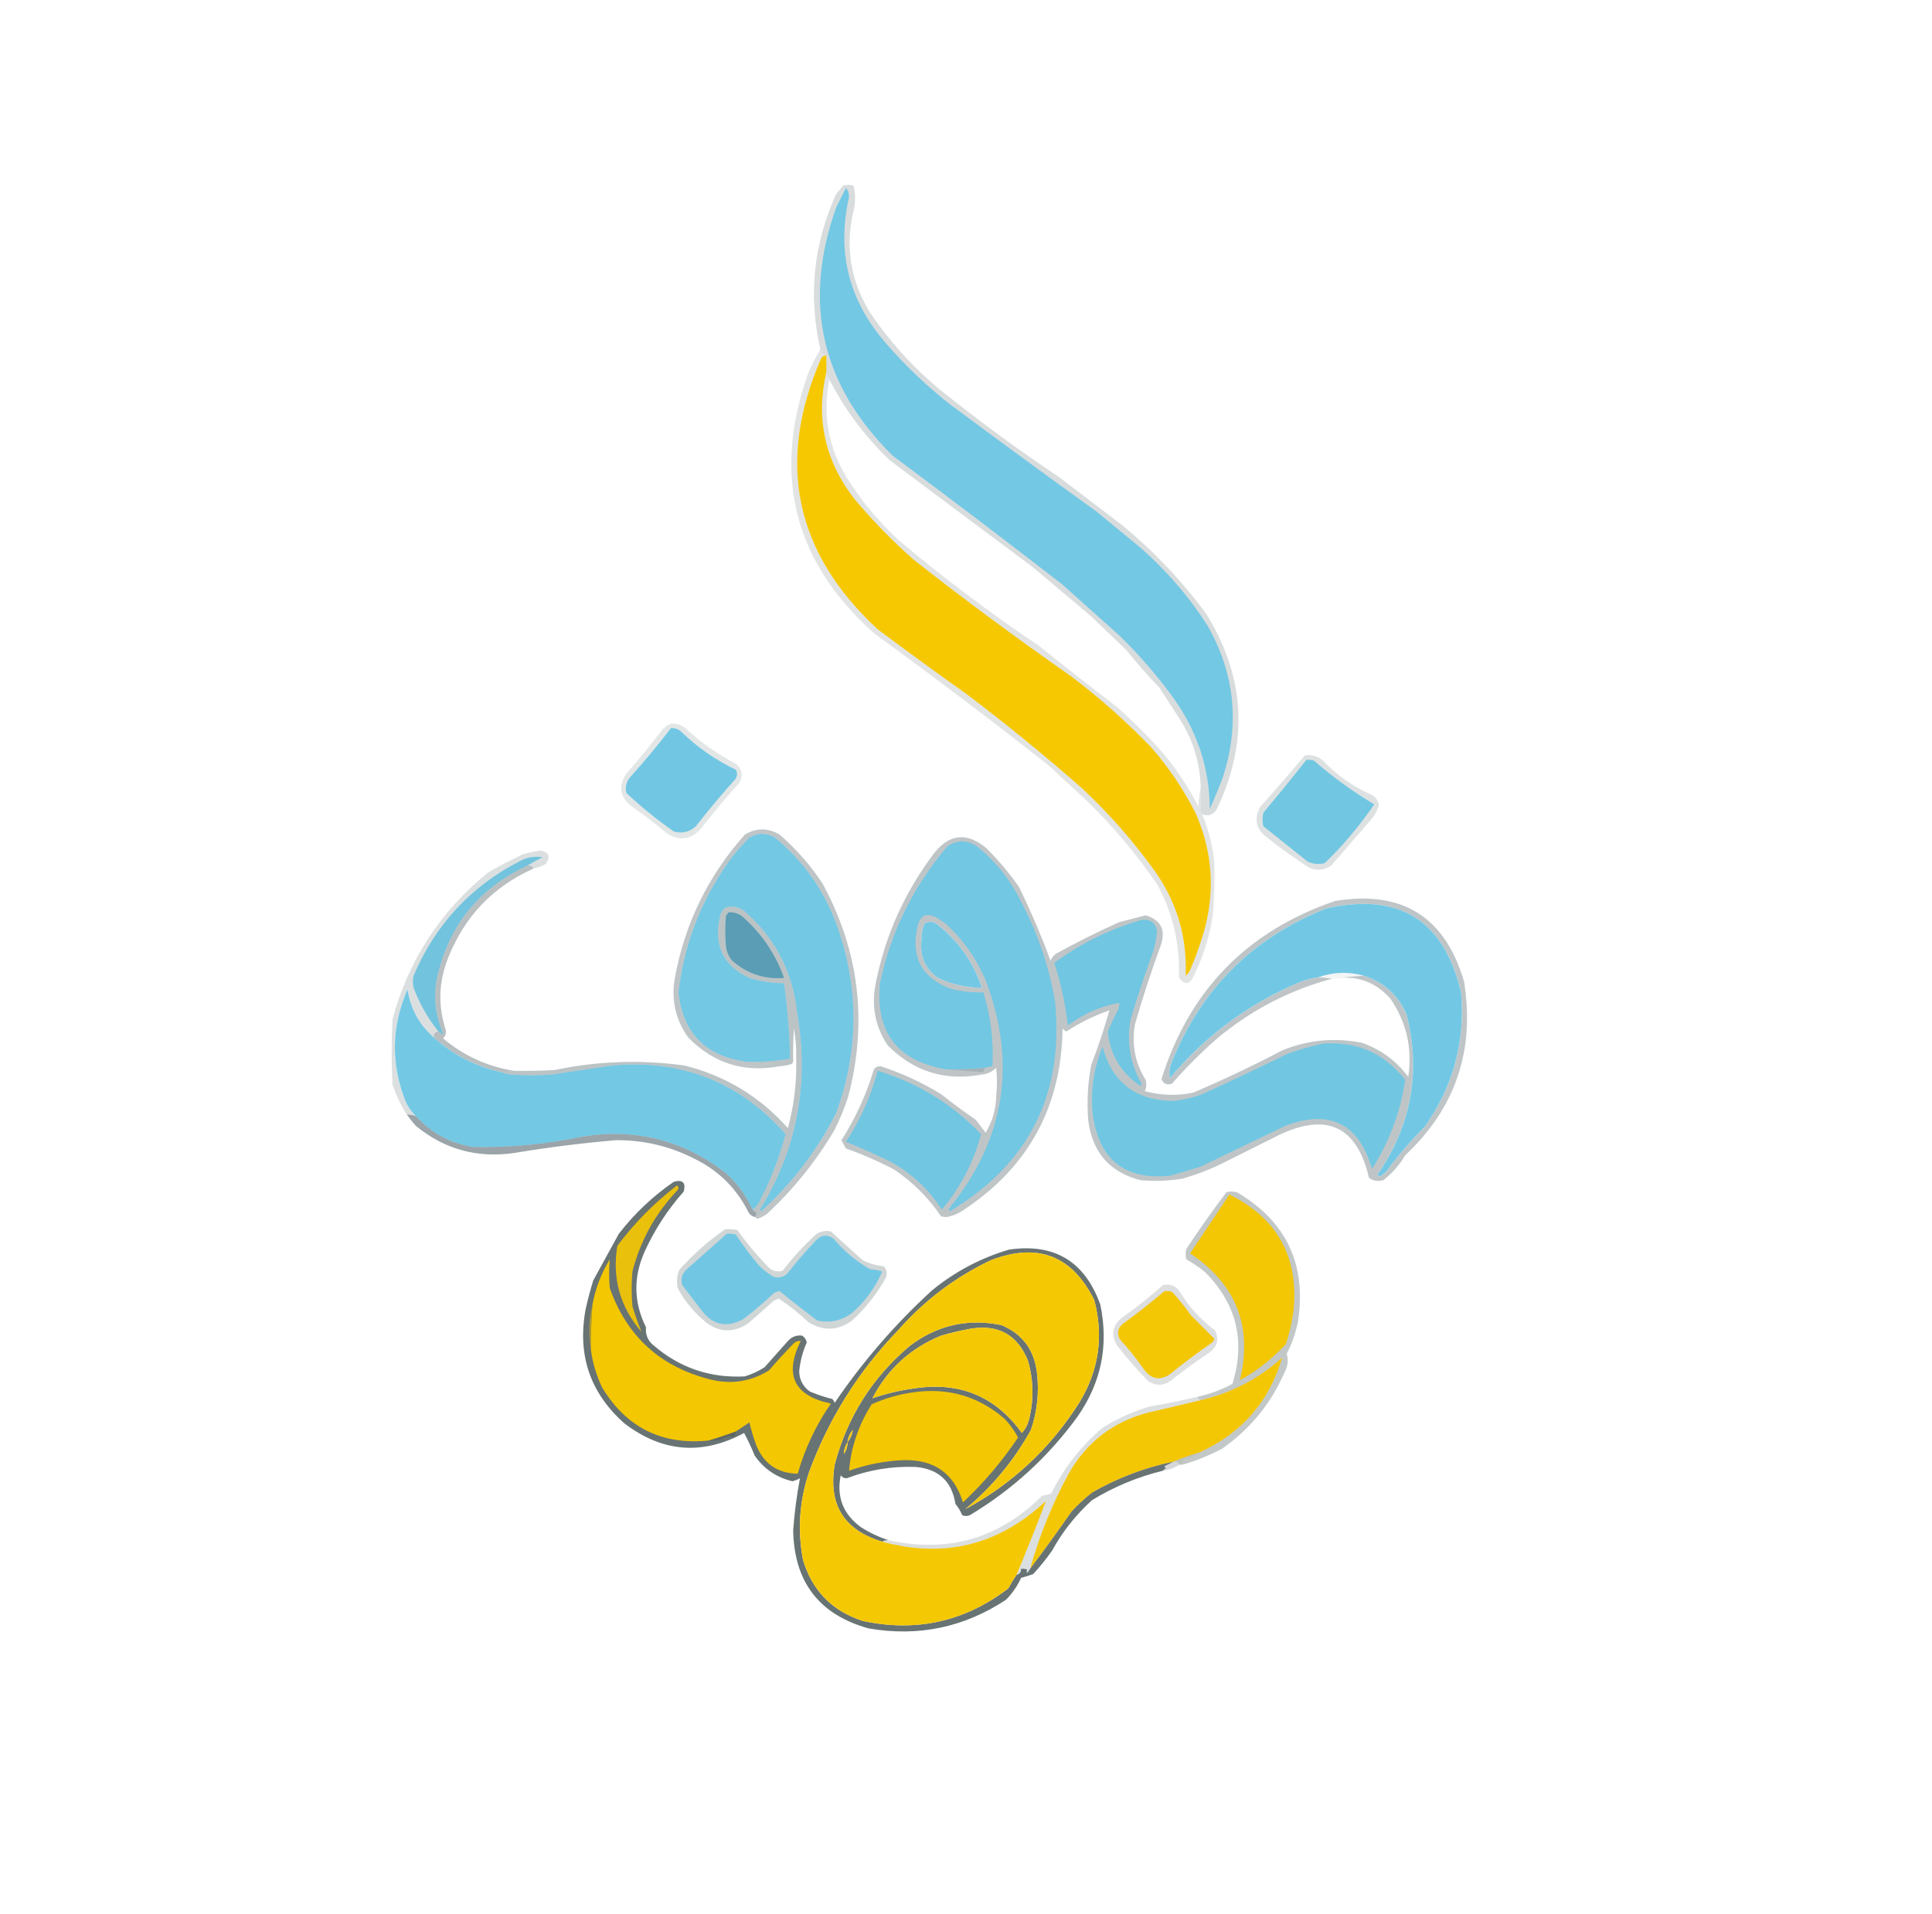 <svg xmlns="http://www.w3.org/2000/svg" xmlns:xlink="http://www.w3.org/1999/xlink" width="1280px" height="1268px" style="shape-rendering:geometricPrecision; text-rendering:geometricPrecision; image-rendering:optimizeQuality; fill-rule:evenodd; clip-rule:evenodd"><g><path style="opacity:0.989" fill="#f6c801" d="M 547.5,235.5 C 547.5,239.167 547.5,242.833 547.5,246.5C 540.361,277.29 546.527,305.29 566,330.5C 578.133,344.967 591.3,358.467 605.5,371C 639.454,397.642 674.121,423.309 709.5,448C 728.523,462.348 746.356,478.181 763,495.5C 774.4,508.624 784.067,522.958 792,538.5C 803.669,564.864 805.335,591.864 797,619.5C 794.727,626.986 792.06,634.32 789,641.5C 788.313,643.555 787.146,645.221 785.5,646.5C 786.587,621.6 780.087,598.933 766,578.5C 751.503,558.074 735.003,539.241 716.5,522C 691.901,500.376 666.568,479.709 640.5,460C 620.656,445.911 600.989,431.578 581.5,417C 526.551,366.164 514.051,306.331 544,237.5C 544.816,236.177 545.983,235.511 547.5,235.5 Z"></path></g><g><path style="opacity:0.169" fill="#1c3339" d="M 796.5,539.5 C 796.5,538.833 796.167,538.5 795.5,538.5C 795.5,532.833 795.5,527.167 795.5,521.5C 794.987,504.777 790.154,489.444 781,475.5C 776.667,468.833 772.333,462.167 768,455.5C 760.237,447.412 752.903,439.079 746,430.5C 738.14,422.972 730.307,415.472 722.5,408C 709.833,397.333 697.167,386.667 684.5,376C 652.833,352.333 621.167,328.667 589.5,305C 573.103,289.336 559.77,271.502 549.5,251.5C 548.463,250.07 547.796,248.403 547.5,246.5C 547.5,242.833 547.5,239.167 547.5,235.5C 546.791,234.596 545.791,234.263 544.5,234.5C 544.737,233.209 544.404,232.209 543.5,231.5C 535.423,195.968 538.923,161.634 554,128.5C 555.62,126.759 557.12,124.925 558.5,123C 560.833,122.333 563.167,122.333 565.5,123C 566.635,127.748 566.802,132.581 566,137.5C 559.664,161.829 562.998,184.829 576,206.5C 588.996,225.834 604.496,243.001 622.5,258C 647.991,278.492 674.324,297.825 701.5,316C 715.524,326.698 729.524,337.364 743.5,348C 764.447,365.277 782.947,384.777 799,406.5C 825.127,448.428 827.46,491.761 806,536.5C 803.527,539.999 800.36,540.999 796.5,539.5 Z"></path></g><g><path style="opacity:0.988" fill="#71c7e3" d="M 560.5,124.5 C 561.794,126.048 562.461,128.048 562.5,130.5C 554.22,167.048 562.387,199.381 587,227.5C 599.903,242.405 614.069,255.905 629.5,268C 661.656,291.911 693.989,315.578 726.5,339C 735.833,346.667 745.167,354.333 754.5,362C 772.281,377.433 787.448,394.933 800,414.5C 818.241,446.634 821.574,480.301 810,515.5C 807.358,522.431 804.524,529.265 801.5,536C 801.382,508.467 792.882,483.301 776,460.5C 765.618,446.445 754.118,433.279 741.5,421C 728.833,409.667 716.167,398.333 703.5,387C 666.451,358.283 629.117,329.949 591.5,302C 544.067,255.276 531.567,200.443 554,137.5C 556.18,133.14 558.347,128.807 560.5,124.5 Z"></path></g><g><path style="opacity:0.122" fill="#1c3137" d="M 444.5,479.5 C 447.794,479.259 450.794,480.092 453.5,482C 463.724,491.555 475.057,499.555 487.5,506C 491.613,509.509 492.446,513.676 490,518.5C 480.957,528.541 472.29,538.874 464,549.5C 457.357,556.609 449.857,557.442 441.5,552C 434.452,545.951 427.119,540.284 419.5,535C 410.72,528.914 409.22,521.414 415,512.5C 423.045,503.458 430.711,494.124 438,484.5C 439.805,482.174 441.972,480.508 444.5,479.5 Z"></path></g><g><path style="opacity:0.985" fill="#70c7e3" d="M 444.5,482.5 C 447.226,482.264 449.559,483.097 451.5,485C 462.121,495.282 474.121,503.616 487.5,510C 488.749,512.21 488.582,514.376 487,516.5C 477.957,526.541 469.29,536.874 461,547.5C 456.909,551.305 452.076,552.472 446.5,551C 435.421,543.258 424.921,534.758 415,525.5C 414.159,521.88 414.826,518.546 417,515.5C 426.651,504.839 435.818,493.839 444.5,482.5 Z"></path></g><g><path style="opacity:0.129" fill="#1f3031" d="M 543.5,231.5 C 544.404,232.209 544.737,233.209 544.5,234.5C 545.791,234.263 546.791,234.596 547.5,235.5C 545.983,235.511 544.816,236.177 544,237.5C 514.051,306.331 526.551,366.164 581.5,417C 600.989,431.578 620.656,445.911 640.5,460C 666.568,479.709 691.901,500.376 716.5,522C 735.003,539.241 751.503,558.074 766,578.5C 780.087,598.933 786.587,621.6 785.5,646.5C 787.146,645.221 788.313,643.555 789,641.5C 792.06,634.32 794.727,626.986 797,619.5C 805.335,591.864 803.669,564.864 792,538.5C 784.067,522.958 774.4,508.624 763,495.5C 746.356,478.181 728.523,462.348 709.5,448C 674.121,423.309 639.454,397.642 605.5,371C 591.3,358.467 578.133,344.967 566,330.5C 546.527,305.29 540.361,277.29 547.5,246.5C 547.796,248.403 548.463,250.07 549.5,251.5C 544.895,274.645 548.729,296.312 561,316.5C 570.705,331.867 582.205,345.701 595.5,358C 625.246,383.035 656.246,406.369 688.5,428C 705.319,441.575 722.319,454.908 739.5,468C 750.667,477.833 761.167,488.333 771,499.5C 779.922,510.344 787.589,522.011 794,534.5C 794.175,529.981 794.675,525.647 795.5,521.5C 795.5,527.167 795.5,532.833 795.5,538.5C 796.167,538.5 796.5,538.833 796.5,539.5C 800.729,549.75 803.396,560.417 804.5,571.5C 804.695,583.19 804.361,594.856 803.5,606.5C 801.361,620.45 797.194,633.784 791,646.5C 788.101,652.703 784.768,653.036 781,647.5C 781.803,625.836 777.136,605.502 767,586.5C 753.381,566.537 737.881,548.037 720.5,531C 711.781,522.944 703.115,514.944 694.5,507C 656.734,477.232 618.401,448.232 579.5,420C 526.431,372.896 511.598,315.73 535,248.5C 537.371,242.519 540.205,236.852 543.5,231.5 Z"></path></g><g><path style="opacity:0.983" fill="#71c7e3" d="M 504.5,802.5 C 503.957,802.44 503.624,802.107 503.5,801.5C 528.206,761.109 536.373,717.442 528,670.5C 525.063,643.79 513.563,621.624 493.5,604C 489.569,600.798 485.236,599.964 480.5,601.5C 478.563,603.04 477.396,605.04 477,607.5C 472.708,626.411 479.208,639.911 496.5,648C 504.008,650.251 511.675,651.418 519.5,651.5C 521.78,668.084 523.113,684.75 523.5,701.5C 513.923,703.196 504.256,703.863 494.5,703.5C 467.366,699.812 452.366,684.478 449.5,657.5C 452.902,628.124 462.735,601.124 479,576.5C 483.995,568.691 489.829,561.525 496.5,555C 502.204,551.674 507.871,551.674 513.5,555C 532.715,570.914 546.548,590.747 555,614.5C 569.288,655.65 568.954,696.65 554,737.5C 541.473,762.194 524.973,783.86 504.5,802.5 Z M 482.5,604.5 C 485.794,604.259 488.794,605.092 491.5,607C 504.441,618.262 513.774,631.929 519.5,648C 506.346,649.006 494.846,645.173 485,636.5C 482.854,633.874 481.521,630.874 481,627.5C 480.333,620.5 480.333,613.5 481,606.5C 481.717,605.956 482.217,605.289 482.5,604.5 Z"></path></g><g><path style="opacity:0.141" fill="#1b3036" d="M 864.5,500.5 C 869.05,499.884 873.05,501.051 876.5,504C 885.962,513.896 896.962,521.562 909.5,527C 911.726,528.62 913.06,530.786 913.5,533.5C 912.445,537.278 910.612,540.611 908,543.5C 899.333,553.5 890.667,563.5 882,573.5C 877.439,576.677 872.606,577.177 867.5,575C 857.815,568.824 848.481,562.157 839.5,555C 832.071,549.49 830.571,542.657 835,534.5C 845.072,523.27 854.905,511.936 864.5,500.5 Z"></path></g><g><path style="opacity:0.986" fill="#70c7e2" d="M 865.5,503.5 C 867.199,503.34 868.866,503.506 870.5,504C 883.052,514.906 896.385,524.573 910.5,533C 905.397,540.441 899.897,547.607 894,554.5C 888.81,560.688 883.31,566.521 877.5,572C 873.705,572.837 870.039,572.504 866.5,571C 856.667,563.167 846.833,555.333 837,547.5C 836.333,544.5 836.333,541.5 837,538.5C 846.713,526.959 856.213,515.293 865.5,503.5 Z"></path></g><g><path style="opacity:0.959" fill="#6dc1dc" d="M 349.5,573.5 C 316.433,588.938 296.266,614.605 289,650.5C 287.265,662.311 288.765,673.644 293.5,684.5C 293.333,684.833 293.167,685.167 293,685.5C 292.292,684.619 291.458,683.953 290.5,683.5C 283.466,674.772 277.966,665.106 274,654.5C 273.333,651.833 273.333,649.167 274,646.5C 288.547,612.287 312.381,586.787 345.5,570C 349.97,567.858 354.637,567.191 359.5,568C 356.051,569.749 352.717,571.583 349.5,573.5 Z"></path></g><g><path style="opacity:0.012" fill="#000001" d="M 804.5,571.5 C 805.166,576.322 805.499,581.322 805.5,586.5C 805.724,593.411 805.058,600.078 803.5,606.5C 804.361,594.856 804.695,583.19 804.5,571.5 Z"></path></g><g><path style="opacity:0.306" fill="#1b3036" d="M 349.5,573.5 C 351.38,573.229 352.713,573.896 353.5,575.5C 326.678,587.489 307.845,607.156 297,634.5C 290.55,650.507 290.05,666.674 295.5,683C 295.646,685.034 294.98,686.701 293.5,688C 307.252,699.546 322.919,706.713 340.5,709.5C 337.833,709.833 335.167,710.167 332.5,710.5C 315.426,706.797 300.426,699.13 287.5,687.5C 287.088,685.027 288.088,683.694 290.5,683.5C 291.458,683.953 292.292,684.619 293,685.5C 293.167,685.167 293.333,684.833 293.5,684.5C 288.765,673.644 287.265,662.311 289,650.5C 296.266,614.605 316.433,588.938 349.5,573.5 Z"></path></g><g><path style="opacity:0.157" fill="#1f363d" d="M 353.5,575.5 C 352.713,573.896 351.38,573.229 349.5,573.5C 352.717,571.583 356.051,569.749 359.5,568C 354.637,567.191 349.97,567.858 345.5,570C 312.381,586.787 288.547,612.287 274,646.5C 273.333,649.167 273.333,651.833 274,654.5C 277.966,665.106 283.466,674.772 290.5,683.5C 288.088,683.694 287.088,685.027 287.5,687.5C 277.775,679.057 271.942,668.39 270,655.5C 259.172,680.382 258.839,705.382 269,730.5C 270.686,733.883 272.853,736.883 275.5,739.5C 273.565,738.85 271.565,738.517 269.5,738.5C 265.545,732.254 262.378,725.588 260,718.5C 259.333,704.167 259.333,689.833 260,675.5C 270.666,636.166 291.832,603.666 323.5,578C 331.041,573.73 338.707,569.73 346.5,566C 350.291,564.982 354.125,564.149 358,563.5C 363.797,564.622 364.964,567.622 361.5,572.5C 358.965,573.9 356.298,574.9 353.5,575.5 Z"></path></g><g><path style="opacity:0.988" fill="#71c7e3" d="M 287.5,687.5 C 300.426,699.13 315.426,706.797 332.5,710.5C 334.292,711.309 336.292,711.809 338.5,712C 347.5,712.667 356.5,712.667 365.5,712C 378.845,709.996 392.178,707.996 405.5,706C 451.803,701.844 490.137,717.011 520.5,751.5C 516.346,767.143 510.513,782.143 503,796.5C 501.933,798.692 500.433,800.358 498.5,801.5C 494.366,792.107 488.366,783.941 480.5,777C 452.721,755.555 421.387,747.555 386.5,753C 362.404,758.158 338.071,760.491 313.5,760C 298.311,757.577 285.645,750.743 275.5,739.5C 272.853,736.883 270.686,733.883 269,730.5C 258.839,705.382 259.172,680.382 270,655.5C 271.942,668.39 277.775,679.057 287.5,687.5 Z"></path></g><g><path style="opacity:0.28" fill="#1a3037" d="M 500.5,806.5 C 502.264,805.674 503.598,804.341 504.5,802.5C 524.973,783.86 541.473,762.194 554,737.5C 568.954,696.65 569.288,655.65 555,614.5C 546.548,590.747 532.715,570.914 513.5,555C 507.871,551.674 502.204,551.674 496.5,555C 489.829,561.525 483.995,568.691 479,576.5C 462.735,601.124 452.902,628.124 449.5,657.5C 452.366,684.478 467.366,699.812 494.5,703.5C 500.987,704.328 507.654,704.828 514.5,705C 506.833,705.333 499.167,705.667 491.5,706C 499.827,706.5 508.16,706.666 516.5,706.5C 493.012,710.95 472.846,704.616 456,687.5C 447.66,675.797 444.66,662.797 447,648.5C 453.543,612.249 469.043,580.416 493.5,553C 501.166,548.444 508.832,548.444 516.5,553C 527.511,562.534 537.011,573.367 545,585.5C 569.261,630.185 574.927,677.185 562,726.5C 559.553,734.061 556.553,741.394 553,748.5C 540.929,769.1 526.096,787.6 508.5,804C 506.557,805.555 504.39,806.722 502,807.5C 501.235,807.43 500.735,807.097 500.5,806.5 Z M 482.5,604.5 C 482.217,605.289 481.717,605.956 481,606.5C 480.333,613.5 480.333,620.5 481,627.5C 481.521,630.874 482.854,633.874 485,636.5C 494.846,645.173 506.346,649.006 519.5,648C 513.774,631.929 504.441,618.262 491.5,607C 488.794,605.092 485.794,604.259 482.5,604.5 Z"></path></g><g><path style="opacity:0.298" fill="#1e373e" d="M 504.5,802.5 C 503.598,804.341 502.264,805.674 500.5,806.5C 500.414,805.504 500.748,804.671 501.5,804C 500.429,803.148 499.429,802.315 498.5,801.5C 500.433,800.358 501.933,798.692 503,796.5C 510.513,782.143 516.346,767.143 520.5,751.5C 490.137,717.011 451.803,701.844 405.5,706C 392.178,707.996 378.845,709.996 365.5,712C 356.5,712.667 347.5,712.667 338.5,712C 336.292,711.809 334.292,711.309 332.5,710.5C 335.167,710.167 337.833,709.833 340.5,709.5C 349.506,709.666 358.506,709.5 367.5,709C 395.999,703.012 424.666,702.012 453.5,706C 480.635,712.816 503.469,726.649 522,747.5C 526.081,732.45 527.914,717.117 527.5,701.5C 527.71,694.778 527.21,688.112 526,681.5C 525.5,688.492 525.334,695.492 525.5,702.5C 525.586,703.496 525.252,704.329 524.5,705C 521.883,705.822 519.216,706.322 516.5,706.5C 508.16,706.666 499.827,706.5 491.5,706C 499.167,705.667 506.833,705.333 514.5,705C 507.654,704.828 500.987,704.328 494.5,703.5C 504.256,703.863 513.923,703.196 523.5,701.5C 523.113,684.75 521.78,668.084 519.5,651.5C 511.675,651.418 504.008,650.251 496.5,648C 479.208,639.911 472.708,626.411 477,607.5C 477.396,605.04 478.563,603.04 480.5,601.5C 485.236,599.964 489.569,600.798 493.5,604C 513.563,621.624 525.063,643.79 528,670.5C 536.373,717.442 528.206,761.109 503.5,801.5C 503.624,802.107 503.957,802.44 504.5,802.5 Z M 482.5,604.5 C 482.217,605.289 481.717,605.956 481,606.5C 480.333,613.5 480.333,620.5 481,627.5C 481.521,630.874 482.854,633.874 485,636.5C 494.846,645.173 506.346,649.006 519.5,648C 513.774,631.929 504.441,618.262 491.5,607C 488.794,605.092 485.794,604.259 482.5,604.5 Z"></path></g><g><path style="opacity:0.007" fill="#000000" d="M 527.5,701.5 C 526.833,701.833 526.167,702.167 525.5,702.5C 525.334,695.492 525.5,688.492 526,681.5C 527.21,688.112 527.71,694.778 527.5,701.5 Z"></path></g><g><path style="opacity:0.282" fill="#1d343b" d="M 883.5,648.5 C 890.002,647.617 896.668,646.951 903.5,646.5C 916.928,650.757 926.428,659.424 932,672.5C 941.471,710.644 934.971,745.978 912.5,778.5C 913,778.833 913.5,779.167 914,779.5C 915.944,778.561 917.611,777.227 919,775.5C 926.586,765.243 934.919,755.577 944,746.5C 962.812,719.839 970.812,690.173 968,657.5C 956.64,609.508 926.807,591.008 878.5,602C 829.692,621.474 795.526,655.641 776,704.5C 774.787,707.768 774.454,711.101 775,714.5C 798.35,686.494 826.85,665.328 860.5,651C 864.716,649.316 869.049,648.149 873.5,647.5C 876.518,647.704 879.518,648.037 882.5,648.5C 854.318,656.092 828.985,669.258 806.5,688C 795.806,697.36 785.806,707.36 776.5,718C 773.132,719.205 770.798,718.205 769.5,715C 787.901,656.265 826.235,616.932 884.5,597C 928.964,589.636 957.464,607.469 970,650.5C 977.283,695.987 964.283,734.32 931,765.5C 927.206,771.925 922.373,777.425 916.5,782C 913.007,783.004 909.841,782.504 907,780.5C 899.058,746.447 879.225,736.947 847.5,752C 834.186,758.632 820.853,765.299 807.5,772C 799.721,775.593 791.721,778.593 783.5,781C 774.213,782.483 764.879,782.816 755.5,782C 735.237,776.724 723.737,763.557 721,742.5C 719.99,730.069 720.657,717.736 723,705.5C 727.546,693.707 731.546,681.707 735,669.5C 724.879,672.977 715.379,677.644 706.5,683.5C 705.522,683.023 704.689,682.357 704,681.5C 703.263,732.823 681.763,772.656 639.5,801C 635.745,803.795 631.578,805.628 627,806.5C 625.833,806.333 624.667,806.167 623.5,806C 615.167,793.667 604.833,783.333 592.5,775C 582.164,769.556 571.498,764.889 560.5,761C 559.373,759.247 558.373,757.413 557.5,755.5C 566.808,740.88 573.974,725.213 579,708.5C 580.126,707.056 581.626,706.39 583.5,706.5C 597.595,711.113 610.928,717.28 623.5,725C 630.989,730.911 638.655,736.577 646.5,742C 648.667,744.833 650.833,747.667 653,750.5C 657.47,743.17 659.803,735.17 660,726.5C 660.667,720.167 660.667,713.833 660,707.5C 657.424,710.142 654.257,711.642 650.5,712C 626.074,716.526 605.241,710.026 588,692.5C 579.977,680.354 577.311,667.021 580,652.5C 586.127,620.916 598.794,592.249 618,566.5C 628.351,552.477 640.185,550.977 653.5,562C 661.418,569.914 668.585,578.414 675,587.5C 682.832,603.495 689.832,619.829 696,636.5C 696.785,634.714 697.951,633.214 699.5,632C 713.202,624.431 727.202,617.431 741.5,611C 747.331,609.501 753.164,608.001 759,606.5C 769.218,609.602 772.551,616.269 769,626.5C 762.74,643.614 757.073,660.947 752,678.5C 749.605,691.817 751.938,704.151 759,715.5C 759.769,718.099 759.602,720.599 758.5,723C 769.082,725.877 779.749,726.211 790.5,724C 810.592,715.453 830.259,706.12 849.5,696C 866.665,688.983 884.332,687.317 902.5,691C 914.944,695.448 925.11,702.948 933,713.5C 935.815,694.468 931.815,677.134 921,661.5C 910.942,650.354 898.442,646.021 883.5,648.5 Z M 650.5,654.5 C 640.372,654.441 630.705,652.274 621.5,648C 612.932,641.861 609.265,633.527 610.5,623C 610.407,619.158 611.074,615.491 612.5,612C 615.652,610.146 618.652,610.479 621.5,613C 635.27,623.942 644.937,637.775 650.5,654.5 Z"></path></g><g><path style="opacity:0.986" fill="#71c7e3" d="M 581.5,709.5 C 608.073,717.53 630.906,731.53 650,751.5C 645.056,770.054 636.389,786.72 624,801.5C 615.405,788.238 604.238,777.738 590.5,770C 580.588,765.209 570.588,760.709 560.5,756.5C 570.009,741.982 577.009,726.315 581.5,709.5 Z"></path></g><g><path style="opacity:0.162" fill="#305a65" d="M 652.5,707.5 C 651.851,708.606 651.517,709.606 651.5,710.5C 643.038,709.861 634.704,709.194 626.5,708.5C 635.2,708.711 643.867,708.377 652.5,707.5 Z"></path></g><g><path style="opacity:0.987" fill="#71c7e3" d="M 876.5,691.5 C 898.942,689.804 917.108,697.804 931,715.5C 927.903,736.703 920.57,756.37 909,774.5C 900.149,744.325 880.983,734.825 851.5,746C 832.833,755 814.167,764 795.5,773C 788.819,775.01 782.153,777.01 775.5,779C 745.312,782.148 728.145,768.648 724,738.5C 722.392,722.921 724.559,707.921 730.5,693.5C 736.711,717.067 752.211,729.067 777,729.5C 783.688,728.826 790.188,727.326 796.5,725C 815.652,716.257 834.652,707.257 853.5,698C 861.16,695.339 868.827,693.172 876.5,691.5 Z"></path></g><g><path style="opacity:0.978" fill="#70c6e2" d="M 756.5,609.5 C 762.814,608.988 766.148,611.822 766.5,618C 766.065,622.242 765.231,626.409 764,630.5C 758.597,645.374 753.597,660.374 749,675.5C 746.344,690.797 748.844,705.13 756.5,718.5C 756.167,718.833 755.833,719.167 755.5,719.5C 742.586,710.79 735.419,698.79 734,683.5C 736.06,678.38 738.393,673.38 741,668.5C 741.49,667.207 741.657,665.873 741.5,664.5C 728.955,666.773 717.622,671.773 707.5,679.5C 705.838,665.356 702.838,651.523 698.5,638C 716.134,625.016 735.467,615.516 756.5,609.5 Z"></path></g><g><path style="opacity:0.984" fill="#70c7e3" d="M 903.5,646.5 C 893.411,643.696 883.411,644.03 873.5,647.5C 869.049,648.149 864.716,649.316 860.5,651C 826.85,665.328 798.35,686.494 775,714.5C 774.454,711.101 774.787,707.768 776,704.5C 795.526,655.641 829.692,621.474 878.5,602C 926.807,591.008 956.64,609.508 968,657.5C 970.812,690.173 962.812,719.839 944,746.5C 934.919,755.577 926.586,765.243 919,775.5C 917.611,777.227 915.944,778.561 914,779.5C 913.5,779.167 913,778.833 912.5,778.5C 934.971,745.978 941.471,710.644 932,672.5C 926.428,659.424 916.928,650.757 903.5,646.5 Z"></path></g><g><path style="opacity:0.051" fill="#234c53" d="M 903.5,646.5 C 896.668,646.951 890.002,647.617 883.5,648.5C 883.167,648.5 882.833,648.5 882.5,648.5C 879.518,648.037 876.518,647.704 873.5,647.5C 883.411,644.03 893.411,643.696 903.5,646.5 Z"></path></g><g><path style="opacity:0.984" fill="#71c7e3" d="M 652.5,707.5 C 643.867,708.377 635.2,708.711 626.5,708.5C 594.39,702.894 579.89,683.894 583,651.5C 590.269,617.463 605.103,587.297 627.5,561C 634.128,556.342 640.795,556.342 647.5,561C 659.597,570.762 669.097,582.596 676,596.5C 687.253,617.591 694.919,639.924 699,663.5C 705.083,724.668 681.916,771.002 629.5,802.5C 628.479,801.998 628.312,801.332 629,800.5C 665.886,754.85 673.886,704.517 653,649.5C 646.888,635.058 638.054,622.558 626.5,612C 624.5,610.667 622.5,609.333 620.5,608C 613.813,604.613 609.646,606.446 608,613.5C 603.232,633.804 610.398,647.637 629.5,655C 636.71,656.934 644.043,657.767 651.5,657.5C 656.435,673.45 658.435,689.783 657.5,706.5C 655.784,706.629 654.117,706.962 652.5,707.5 Z M 650.5,654.5 C 644.937,637.775 635.27,623.942 621.5,613C 618.652,610.479 615.652,610.146 612.5,612C 611.074,615.491 610.407,619.158 610.5,623C 609.265,633.527 612.932,641.861 621.5,648C 630.705,652.274 640.372,654.441 650.5,654.5 Z"></path></g><g><path style="opacity:0.435" fill="#1a2f37" d="M 269.5,738.5 C 271.565,738.517 273.565,738.85 275.5,739.5C 285.645,750.743 298.311,757.577 313.5,760C 338.071,760.491 362.404,758.158 386.5,753C 421.387,747.555 452.721,755.555 480.5,777C 488.366,783.941 494.366,792.107 498.5,801.5C 499.429,802.315 500.429,803.148 501.5,804C 500.748,804.671 500.414,805.504 500.5,806.5C 498.629,806.141 497.129,805.141 496,803.5C 488.167,787.667 476.333,775.833 460.5,768C 444.061,759.511 426.561,755.344 408,755.5C 385.375,757.426 362.875,760.259 340.5,764C 316.044,767.507 294.377,761.507 275.5,746C 273.371,743.561 271.371,741.061 269.5,738.5 Z"></path></g><g><path style="opacity:0.204" fill="#1c3239" d="M 480.5,814.5 C 483.187,814.336 485.854,814.503 488.5,815C 495.082,824.253 502.416,832.92 510.5,841C 513.03,842.422 515.697,842.755 518.5,842C 525.096,833.4 532.43,825.4 540.5,818C 543.546,815.826 546.88,815.159 550.5,816C 557.5,822.333 564.5,828.667 571.5,835C 575.887,837.264 580.554,838.597 585.5,839C 587.444,841.153 587.944,843.653 587,846.5C 581.044,857.26 573.544,866.76 564.5,875C 555.016,881.834 545.349,882.168 535.5,876C 529.438,870.227 522.938,865.06 516,860.5C 514.775,860.862 513.609,861.362 512.5,862C 506.818,867.09 501.151,872.09 495.5,877C 485.814,883.317 476.48,882.983 467.5,876C 459.822,869.663 453.655,862.163 449,853.5C 448.146,849.375 448.48,845.375 450,841.5C 459.172,831.148 469.339,822.148 480.5,814.5 Z"></path></g><g><path style="opacity:0.984" fill="#70c7e3" d="M 481.5,817.5 C 483.527,817.338 485.527,817.505 487.5,818C 491.948,824.782 496.781,831.282 502,837.5C 505.042,840.933 508.542,843.766 512.5,846C 515.88,846.938 518.88,846.271 521.5,844C 527.46,836.372 533.793,829.038 540.5,822C 544.309,818.034 548.309,817.701 552.5,821C 559.332,829.174 567.332,835.841 576.5,841C 579.226,841.182 581.893,841.682 584.5,842.5C 579.913,853.172 573.246,862.339 564.5,870C 557.627,875.099 549.96,876.765 541.5,875C 532.998,868.658 524.665,862.158 516.5,855.5C 515.062,855.719 513.729,856.219 512.5,857C 506.127,863.042 499.46,868.708 492.5,874C 481.754,880.011 472.587,878.178 465,868.5C 460.667,862.833 456.333,857.167 452,851.5C 450.86,847.611 451.693,844.278 454.5,841.5C 463.545,833.449 472.545,825.449 481.5,817.5 Z"></path></g><g><path style="opacity:0.985" fill="#f4c703" d="M 794.5,962.5 C 788.608,964.129 782.941,966.129 777.5,968.5C 758.412,972.474 740.412,979.307 723.5,989C 718.699,992.799 714.199,996.966 710,1001.5C 701.069,1014.37 691.902,1027.04 682.5,1039.5C 688.471,1017.81 696.971,996.815 708,976.5C 719.758,955.689 737.258,942.189 760.5,936C 772.643,933.209 784.643,930.376 796.5,927.5C 816.639,922.6 834.305,913.267 849.5,899.5C 841.022,928.673 822.688,949.673 794.5,962.5 Z"></path></g><g><path style="opacity:0.157" fill="#203233" d="M 770.5,851.5 C 775.543,850.431 779.377,852.097 782,856.5C 788.074,866.328 795.741,874.661 805,881.5C 807.718,887.358 806.551,892.192 801.5,896C 792.553,901.947 783.886,908.28 775.5,915C 770.5,918.333 765.5,918.333 760.5,915C 753.294,907.463 746.46,899.629 740,891.5C 735.848,884.282 737.015,878.115 743.5,873C 752.973,866.284 761.973,859.117 770.5,851.5 Z"></path></g><g><path style="opacity:0.985" fill="#f4c703" d="M 771.5,855.5 C 773.199,855.34 774.866,855.506 776.5,856C 781.046,860.877 785.213,866.044 789,871.5C 794.233,876.733 799.4,881.9 804.5,887C 804.241,888.261 803.574,889.261 802.5,890C 792.884,896.615 783.55,903.615 774.5,911C 768.033,914.839 762.533,913.673 758,907.5C 753.147,900.468 747.814,893.802 742,887.5C 739.915,883.826 740.415,880.493 743.5,877.5C 753.163,870.494 762.497,863.16 771.5,855.5 Z"></path></g><g><path style="opacity:0.271" fill="#203132" d="M 783.5,970.5 C 783.33,969.178 783.663,968.011 784.5,967C 788.264,966.148 791.597,964.648 794.5,962.5C 822.688,949.673 841.022,928.673 849.5,899.5C 834.305,913.267 816.639,922.6 796.5,927.5C 794.821,927.715 793.821,927.048 793.5,925.5C 801.446,923.751 809.113,920.918 816.5,917C 825.275,888.673 819.275,864.006 798.5,843C 794.593,839.796 790.426,836.962 786,834.5C 785.333,832.167 785.333,829.833 786,827.5C 794.445,814.723 803.278,802.223 812.5,790C 814.833,789.333 817.167,789.333 819.5,790C 852.188,809.216 865.688,837.716 860,875.5C 858.482,883.103 855.982,890.269 852.5,897C 853.707,901.317 853.207,905.484 851,909.5C 841.868,930.289 828.035,947.122 809.5,960C 801.169,964.387 792.503,967.887 783.5,970.5 Z"></path></g><g><path style="opacity:0.987" fill="#f4c702" d="M 814.5,791.5 C 846.346,807.229 860.512,832.895 857,868.5C 855.97,875.985 854.303,883.318 852,890.5C 843.125,900.216 832.959,908.216 821.5,914.5C 829.996,878.828 818.996,850.828 788.5,830.5C 797.218,817.464 805.885,804.464 814.5,791.5 Z"></path></g><g><path style="opacity:0.331" fill="#364336" d="M 794.5,962.5 C 791.597,964.648 788.264,966.148 784.5,967C 783.663,968.011 783.33,969.178 783.5,970.5C 782.833,970.5 782.167,970.5 781.5,970.5C 780.817,968.824 779.483,968.157 777.5,968.5C 782.941,966.129 788.608,964.129 794.5,962.5 Z"></path></g><g><path style="opacity:0.18" fill="#17252f" d="M 777.5,968.5 C 779.483,968.157 780.817,968.824 781.5,970.5C 778.203,972.601 774.537,973.935 770.5,974.5C 770.918,973.778 771.584,973.278 772.5,973C 772.043,972.586 771.709,972.086 771.5,971.5C 773.594,970.482 775.594,969.482 777.5,968.5 Z"></path></g><g><path style="opacity:0.677" fill="#213233" d="M 588.5,1020.5 C 587.041,1020.43 585.708,1020.77 584.5,1021.5C 559.101,1013.9 548.601,996.896 553,970.5C 561.288,939.078 577.788,912.911 602.5,892C 620.659,878.1 640.992,873.434 663.5,878C 677.371,883.886 685.204,894.386 687,909.5C 688.552,922.496 687.219,935.163 683,947.5C 671.835,967.674 657.335,985.174 639.5,1000C 670.619,983.225 695.786,959.725 715,929.5C 727.994,908.205 731.328,885.538 725,861.5C 710.409,831.971 687.576,823.137 656.5,835C 632.862,846.248 612.362,861.748 595,881.5C 568.779,908.585 549.112,939.918 536,975.5C 529.631,994.513 528.298,1013.85 532,1033.5C 538.071,1053.9 551.237,1067.4 571.5,1074C 607.013,1081.67 639.179,1074.5 668,1052.5C 669.697,1049.33 671.53,1046.33 673.5,1043.5C 675.532,1042.95 676.532,1041.62 676.5,1039.5C 677.873,1039.34 679.207,1039.51 680.5,1040C 679.817,1042.99 680.484,1042.82 682.5,1039.5C 691.902,1027.04 701.069,1014.37 710,1001.5C 714.199,996.966 718.699,992.799 723.5,989C 740.412,979.307 758.412,972.474 777.5,968.5C 775.594,969.482 773.594,970.482 771.5,971.5C 771.709,972.086 772.043,972.586 772.5,973C 771.584,973.278 770.918,973.778 770.5,974.5C 753.805,978.564 738.138,985.064 723.5,994C 712.762,1003.73 703.929,1014.9 697,1027.5C 693.193,1032.94 689.027,1038.11 684.5,1043C 681.879,1043.94 679.212,1044.77 676.5,1045.5C 674.03,1050.94 670.697,1055.78 666.5,1060C 638.747,1078.35 608.414,1084.68 575.5,1079C 542.772,1069.91 526.105,1048.25 525.5,1014C 526.356,1002.34 527.856,990.845 530,979.5C 528.43,980.358 526.763,981.025 525,981.5C 514.503,979.001 506.17,973.334 500,964.5C 497.924,959.349 495.59,954.349 493,949.5C 465.175,964.478 438.675,962.312 413.5,943C 390.877,922.801 382.377,897.634 388,867.5C 389.413,861.1 391.08,854.766 393,848.5C 398.678,838.16 404.344,827.827 410,817.5C 420.375,804.07 432.542,792.57 446.5,783C 452.336,781.506 454.502,783.673 453,789.5C 442.329,801.502 433.663,814.836 427,829.5C 419.504,846.399 419.838,863.065 428,879.5C 427.546,884.198 429.046,888.031 432.5,891C 449.974,906.234 470.307,913.234 493.5,912C 498.122,910.573 502.455,908.573 506.5,906C 511.833,900 517.167,894 522.5,888C 525.07,885.541 528.07,884.541 531.5,885C 533.124,886.117 534.124,887.617 534.5,889.5C 531.829,895.523 530.162,901.856 529.5,908.5C 529.574,914.148 531.908,918.648 536.5,922C 541.363,924.066 546.363,925.732 551.5,927C 552.126,927.75 552.626,928.584 553,929.5C 571.587,902.171 593.087,877.337 617.5,855C 632.652,842.59 649.652,833.59 668.5,828C 698.564,823.62 718.731,835.787 729,864.5C 734.621,891.396 729.621,916.062 714,938.5C 694.623,965.211 670.79,987.044 642.5,1004C 640.833,1004.67 639.167,1004.67 637.5,1004C 636.368,1001.26 634.868,998.756 633,996.5C 630.629,981.466 621.796,973.299 606.5,972C 590.84,971.428 575.674,973.928 561,979.5C 559.289,979.561 557.956,978.894 557,977.5C 554.098,991.867 558.598,1003.37 570.5,1012C 576.244,1015.63 582.244,1018.46 588.5,1020.5 Z M 561.5,955.5 C 561.565,958.471 560.731,961.138 559,963.5C 559.132,960.606 559.965,957.939 561.5,955.5 Z M 561.5,955.5 C 561.841,952.484 563.007,949.818 565,947.5C 564.671,950.495 563.504,953.162 561.5,955.5 Z M 642.5,880.5 C 661.199,877.258 674.033,884.258 681,901.5C 684.873,914.732 685.039,928.065 681.5,941.5C 680.639,944.527 679.139,947.194 677,949.5C 659.432,925.119 635.599,915.285 605.5,920C 596.084,921.282 586.917,923.448 578,926.5C 587.95,907.228 603.117,893.394 623.5,885C 629.89,883.16 636.224,881.66 642.5,880.5 Z"></path></g><g><path style="opacity:0.688" fill="#c8a91b" d="M 392.5,864.5 C 391.743,874.482 391.41,884.482 391.5,894.5C 390.834,890.681 390.501,886.681 390.5,882.5C 390.333,876.26 391,870.26 392.5,864.5 Z"></path></g><g><path style="opacity:0.987" fill="#f5c802" d="M 487.5,948.5 C 481.473,950.731 475.473,952.731 469.5,954.5C 438.565,957.616 415.065,945.949 399,919.5C 395.182,911.548 392.682,903.214 391.5,894.5C 391.41,884.482 391.743,874.482 392.5,864.5C 394.465,853.769 398.299,843.769 404,834.5C 403.421,840.756 403.421,847.089 404,853.5C 415.357,885.522 437.523,905.689 470.5,914C 484.431,917.491 497.431,915.491 509.5,908C 514.649,902.017 519.982,896.184 525.5,890.5C 526.85,889.05 528.516,888.383 530.5,888.5C 519.356,911.044 526.023,924.878 550.5,930C 540.629,944.244 533.296,959.744 528.5,976.5C 515.159,976.243 505.992,969.91 501,957.5C 499.194,952.584 497.694,947.584 496.5,942.5C 493.459,944.559 490.459,946.559 487.5,948.5 Z"></path></g><g><path style="opacity:0.258" fill="#3a4537" d="M 487.5,948.5 C 487.327,951.714 485.993,952.714 483.5,951.5C 481.269,951.853 479.269,952.686 477.5,954C 474.854,954.497 472.187,954.664 469.5,954.5C 475.473,952.731 481.473,950.731 487.5,948.5 Z"></path></g><g><path style="opacity:0.985" fill="#f5c802" d="M 584.5,1021.5 C 625.634,1032.77 661.8,1023.77 693,994.5C 686.821,1010.85 680.321,1027.19 673.5,1043.5C 671.53,1046.33 669.697,1049.33 668,1052.5C 639.179,1074.5 607.013,1081.67 571.5,1074C 551.237,1067.4 538.071,1053.9 532,1033.5C 528.298,1013.85 529.631,994.513 536,975.5C 549.112,939.918 568.779,908.585 595,881.5C 612.362,861.748 632.862,846.248 656.5,835C 687.576,823.137 710.409,831.971 725,861.5C 731.328,885.538 727.994,908.205 715,929.5C 695.786,959.725 670.619,983.225 639.5,1000C 657.335,985.174 671.835,967.674 683,947.5C 687.219,935.163 688.552,922.496 687,909.5C 685.204,894.386 677.371,883.886 663.5,878C 640.992,873.434 620.659,878.1 602.5,892C 577.788,912.911 561.288,939.078 553,970.5C 548.601,996.896 559.101,1013.9 584.5,1021.5 Z M 561.5,955.5 C 559.965,957.939 559.132,960.606 559,963.5C 560.731,961.138 561.565,958.471 561.5,955.5 Z M 561.5,955.5 C 563.504,953.162 564.671,950.495 565,947.5C 563.007,949.818 561.841,952.484 561.5,955.5 Z M 642.5,880.5 C 636.224,881.66 629.89,883.16 623.5,885C 603.117,893.394 587.95,907.228 578,926.5C 586.917,923.448 596.084,921.282 605.5,920C 635.599,915.285 659.432,925.119 677,949.5C 679.139,947.194 680.639,944.527 681.5,941.5C 685.039,928.065 684.873,914.732 681,901.5C 674.033,884.258 661.199,877.258 642.5,880.5 Z"></path></g><g><path style="opacity:0.987" fill="#f5c802" d="M 605.5,922.5 C 628.275,919.355 648.275,925.188 665.5,940C 669.081,943.748 672.081,947.915 674.5,952.5C 663.963,968.205 651.796,982.538 638,995.5C 632.017,976.242 618.851,966.909 598.5,967.5C 586.144,968.038 574.144,970.371 562.5,974.5C 563.857,958.767 568.857,944.1 577.5,930.5C 586.51,926.437 595.844,923.771 605.5,922.5 Z"></path></g><g><path style="opacity:0.967" fill="#edc209" d="M 448.5,785.5 C 449.573,786.251 449.74,787.251 449,788.5C 434.326,803.843 424.326,821.843 419,842.5C 418.333,850.167 418.333,857.833 419,865.5C 420.806,871.403 422.806,877.069 425,882.5C 410.786,865.975 405.453,846.975 409,825.5C 420.363,810.305 433.529,796.971 448.5,785.5 Z"></path></g><g><path style="opacity:0.161" fill="#293a3a" d="M 793.5,925.5 C 793.821,927.048 794.821,927.715 796.5,927.5C 784.643,930.376 772.643,933.209 760.5,936C 737.258,942.189 719.758,955.689 708,976.5C 696.971,996.815 688.471,1017.81 682.5,1039.5C 680.484,1042.82 679.817,1042.99 680.5,1040C 679.207,1039.51 677.873,1039.34 676.5,1039.5C 676.532,1041.62 675.532,1042.95 673.5,1043.5C 680.321,1027.19 686.821,1010.85 693,994.5C 661.8,1023.77 625.634,1032.77 584.5,1021.5C 585.708,1020.77 587.041,1020.43 588.5,1020.5C 628.036,1029.29 662.036,1019.45 690.5,991C 692.577,990.808 694.577,990.308 696.5,989.5C 704.838,972.657 716.171,958.157 730.5,946C 740.211,939.984 750.545,935.317 761.5,932C 772.248,930.151 782.914,927.984 793.5,925.5 Z"></path></g></svg>